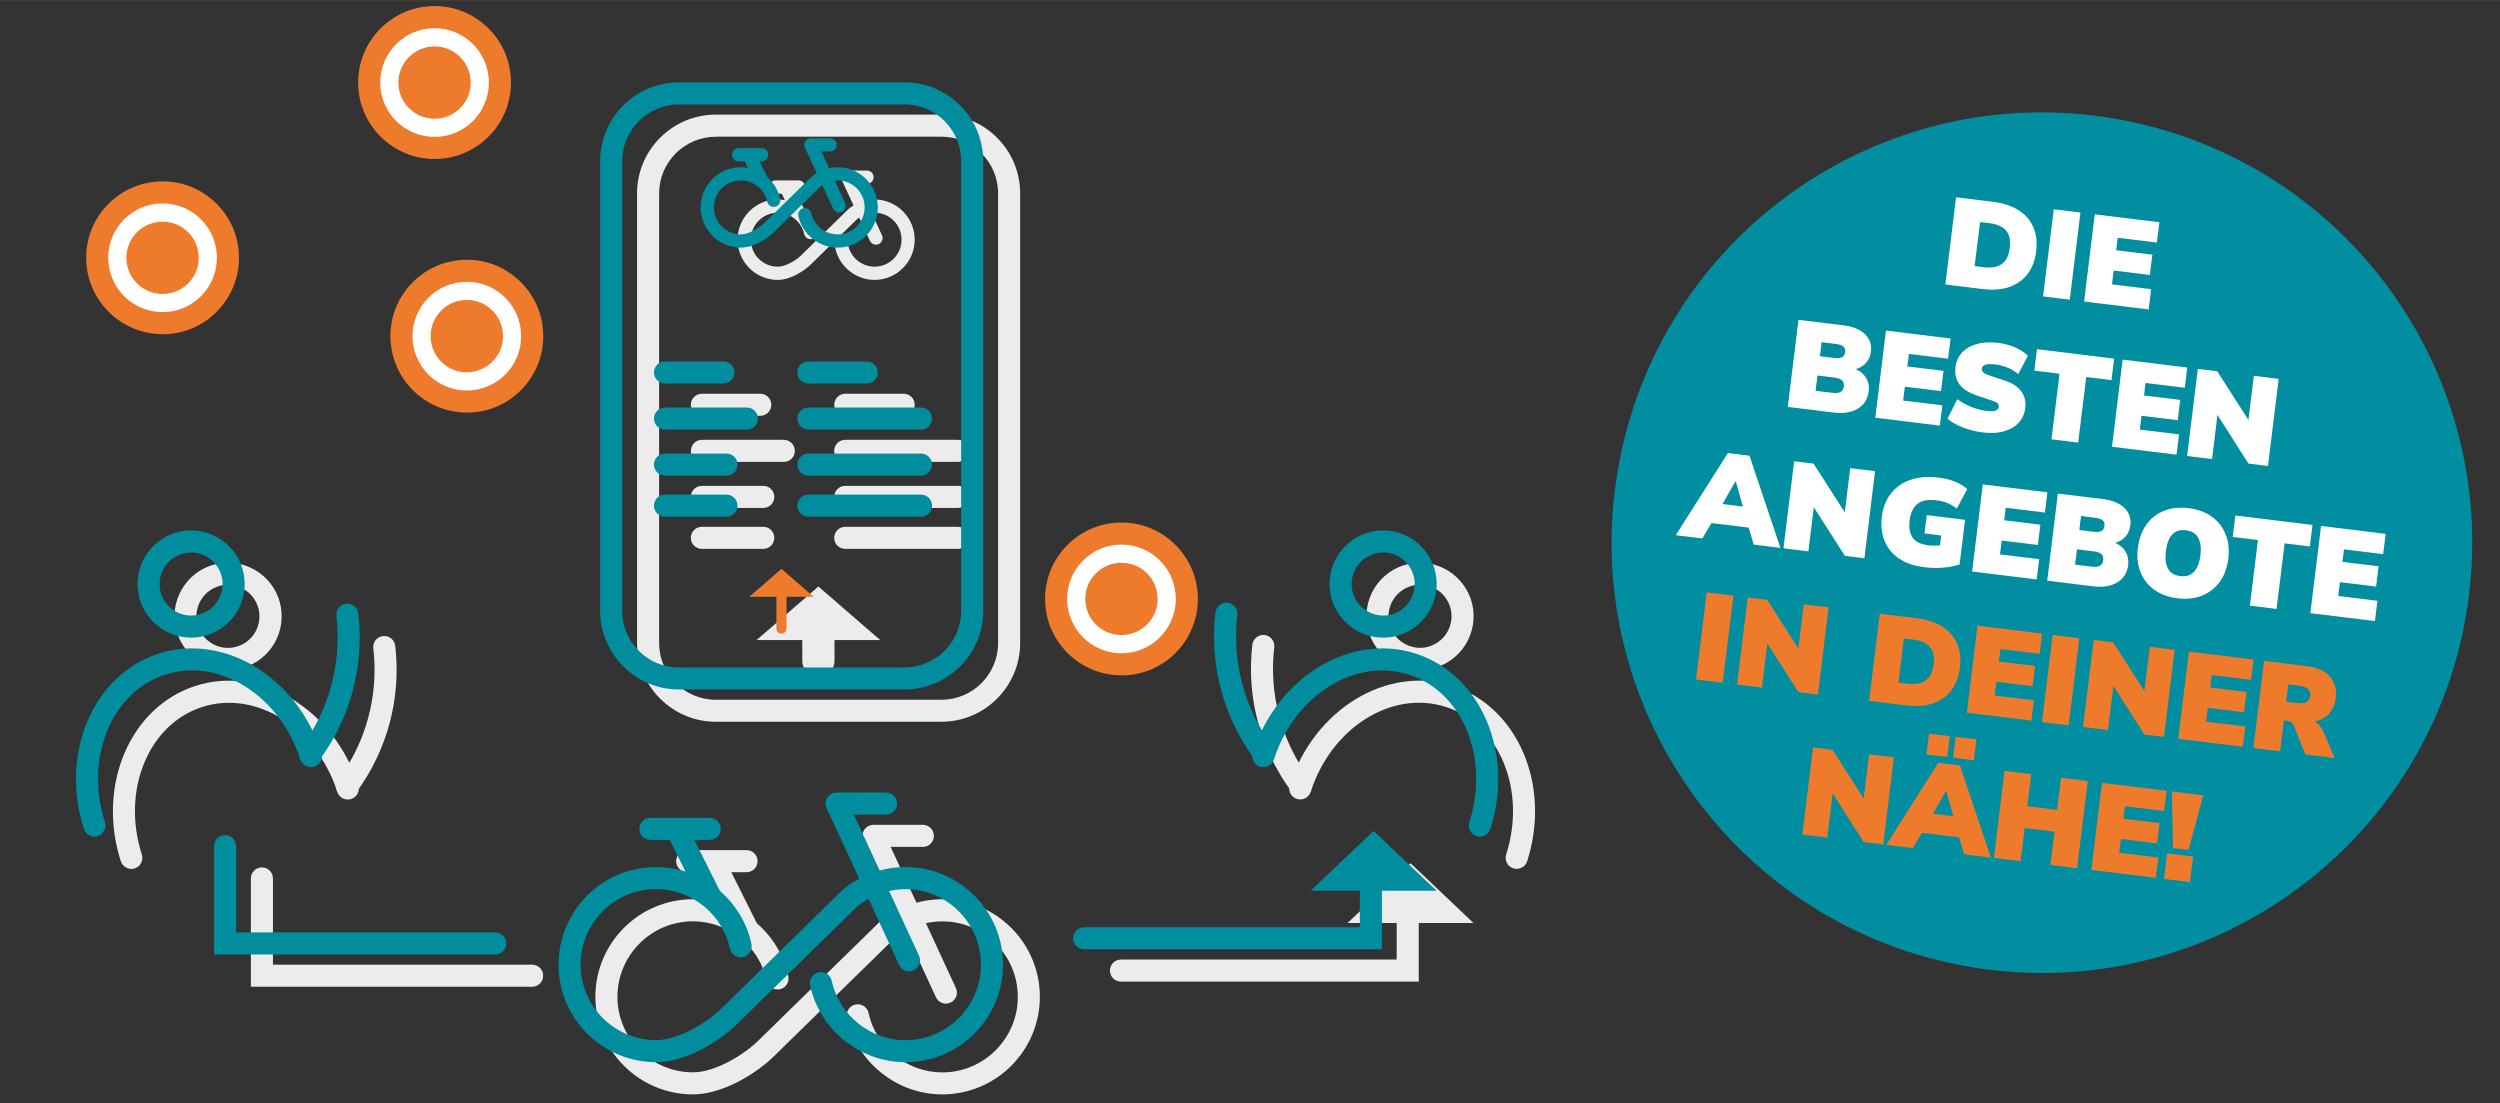 <?xml version="1.0" encoding="UTF-8"?>
<svg id="Ebene_1" data-name="Ebene 1" xmlns="http://www.w3.org/2000/svg" width="119.94mm" height="52.92mm" viewBox="0 0 340 150">
  <rect x="0" y="0" width="340" height="150" fill="#333333" stroke="none"/>
  <defs>
    <style>
      .cls-1 {
        fill: #ee7b2c;
      }

      .cls-1, .cls-2, .cls-3, .cls-4, .cls-5 {
        stroke-width: 0px;
      }

      .cls-2 {
        fill: #008ea0;
      }

      .cls-6 {
        isolation: isolate;
      }

      .cls-3 {
        fill: #ececec;
      }

      .cls-4 {
        fill: #fff;
      }

      .cls-5 {
        fill: #008e9f;
      }
    </style>
  </defs>
  <g>
    <g>
      <g>
        <circle class="cls-4" cx="59.1" cy="11.22" r="8.89"/>
        <path class="cls-1" d="M59.1,21.61h-.03c-2.78,0-5.38-1.1-7.34-3.07-1.96-1.97-3.03-4.58-3.02-7.36s1.1-5.38,3.07-7.34c1.96-1.95,4.56-3.02,7.32-3.02h.03c2.78,0,5.38,1.1,7.34,3.07,1.96,1.97,3.03,4.58,3.02,7.36s-1.1,5.38-3.07,7.34c-1.96,1.95-4.56,3.02-7.32,3.02ZM59.1,3.83c-1.96,0-3.81.76-5.21,2.15-1.4,1.39-2.17,3.25-2.18,5.22,0,1.97.76,3.83,2.15,5.23,1.39,1.4,3.25,2.17,5.22,2.18h.02c1.96,0,3.81-.76,5.21-2.15,1.4-1.39,2.17-3.25,2.18-5.22,0-1.97-.76-3.83-2.15-5.23-1.39-1.4-3.25-2.17-5.22-2.18h-.02Z"/>
      </g>
      <g>
        <circle class="cls-1" cx="59.1" cy="11.22" r="3.42"/>
        <path class="cls-1" d="M59.1,16.14h-.02c-1.31,0-2.55-.52-3.47-1.45-.93-.93-1.43-2.17-1.43-3.48s.52-2.55,1.45-3.47c.93-.92,2.16-1.43,3.47-1.43h.02c1.31,0,2.55.52,3.47,1.45.93.93,1.43,2.17,1.43,3.48h-1.5s1.5,0,1.5,0c0,1.31-.52,2.55-1.45,3.47-.93.92-2.16,1.43-3.47,1.43ZM59.1,9.31c-.51,0-.99.2-1.35.56-.36.36-.56.84-.57,1.36,0,.51.2.99.56,1.36.36.36.84.56,1.36.57h0c.51,0,.99-.2,1.35-.56.36-.36.56-.84.57-1.36,0-.51-.2-.99-.56-1.36-.36-.36-.84-.56-1.36-.57h0Z"/>
      </g>
    </g>
    <g>
      <g>
        <circle class="cls-4" cx="63.49" cy="45.71" r="8.89"/>
        <path class="cls-1" d="M63.49,56.1h-.03c-5.73-.02-10.38-4.69-10.36-10.42,0-2.78,1.1-5.38,3.07-7.34,1.96-1.95,4.56-3.02,7.32-3.02h.03c2.78,0,5.38,1.1,7.34,3.07,1.96,1.97,3.03,4.58,3.02,7.36,0,2.77-1.1,5.38-3.07,7.34-1.96,1.95-4.56,3.02-7.32,3.02ZM63.49,38.32c-1.97,0-3.81.76-5.21,2.15-1.4,1.39-2.17,3.25-2.18,5.22-.01,4.07,3.29,7.4,7.37,7.41h.02c1.96,0,3.81-.76,5.21-2.15,1.4-1.39,2.17-3.25,2.18-5.22h0c0-1.97-.76-3.83-2.15-5.23-1.39-1.4-3.24-2.17-5.22-2.18h-.02Z"/>
      </g>
      <g>
        <circle class="cls-1" cx="63.49" cy="45.71" r="3.42"/>
        <path class="cls-1" d="M63.49,50.63h-.02c-2.71,0-4.91-2.22-4.9-4.94,0-2.71,2.21-4.9,4.92-4.9h.02c1.31,0,2.55.52,3.47,1.45.93.93,1.43,2.17,1.43,3.48h-1.5s1.5,0,1.5,0c0,2.71-2.21,4.9-4.92,4.9ZM63.49,43.79c-1.06,0-1.92.86-1.92,1.91,0,1.06.86,1.92,1.91,1.93h0c1.06,0,1.92-.86,1.92-1.91,0-.51-.2-.99-.56-1.36-.36-.36-.84-.56-1.36-.57h0Z"/>
      </g>
    </g>
    <g>
      <g>
        <circle class="cls-4" cx="22.11" cy="35.05" r="8.89"/>
        <path class="cls-1" d="M22.11,45.44h-.03c-5.73-.02-10.37-4.69-10.36-10.42,0-2.78,1.1-5.38,3.07-7.34,1.96-1.95,4.56-3.02,7.32-3.02h.03c2.78,0,5.38,1.1,7.34,3.07,1.96,1.97,3.03,4.58,3.02,7.36s-1.1,5.38-3.07,7.34c-1.96,1.95-4.56,3.02-7.33,3.02ZM22.11,27.66c-1.97,0-3.81.76-5.21,2.15-1.4,1.39-2.17,3.25-2.18,5.22-.01,4.07,3.29,7.4,7.37,7.41h.02c1.97,0,3.82-.76,5.21-2.15,1.4-1.39,2.17-3.25,2.18-5.22h0c0-1.97-.76-3.83-2.15-5.23-1.39-1.4-3.25-2.17-5.22-2.18h-.02Z"/>
      </g>
      <g>
        <circle class="cls-1" cx="22.11" cy="35.05" r="3.42"/>
        <path class="cls-1" d="M22.11,39.97h-.02c-1.31,0-2.55-.52-3.47-1.45-.93-.93-1.43-2.17-1.43-3.48,0-2.71,2.21-4.9,4.92-4.9h.02c2.71,0,4.91,2.22,4.9,4.93,0,1.31-.52,2.55-1.45,3.47-.93.92-2.16,1.43-3.47,1.43ZM22.11,33.13c-1.06,0-1.92.86-1.92,1.91,0,.51.2,1,.56,1.36s.84.56,1.36.57h0c.51,0,.99-.2,1.35-.56.36-.36.56-.84.57-1.36,0-1.06-.85-1.92-1.91-1.92h0Z"/>
      </g>
    </g>
    <g>
      <g>
        <circle class="cls-4" cx="152.52" cy="81.45" r="8.89"/>
        <path class="cls-1" d="M152.52,91.84h-.03c-5.73-.02-10.37-4.69-10.36-10.42,0-2.78,1.1-5.38,3.07-7.34,1.96-1.95,4.56-3.02,7.32-3.02h.03c2.78,0,5.38,1.1,7.34,3.07,1.96,1.97,3.03,4.58,3.02,7.36-.02,5.72-4.68,10.36-10.39,10.36ZM152.52,74.06c-1.97,0-3.81.76-5.21,2.15-1.4,1.39-2.17,3.25-2.18,5.22-.01,4.07,3.29,7.4,7.37,7.41h.02c4.07,0,7.38-3.3,7.39-7.37h0c0-1.97-.76-3.83-2.15-5.23-1.39-1.4-3.24-2.17-5.22-2.18h-.02Z"/>
      </g>
      <g>
        <circle class="cls-1" cx="152.52" cy="81.45" r="3.42"/>
        <path class="cls-1" d="M152.52,86.36h-.02c-1.31,0-2.55-.52-3.47-1.45-.93-.93-1.43-2.17-1.43-3.48,0-2.71,2.21-4.9,4.92-4.9h.02c2.71,0,4.91,2.22,4.9,4.93,0,1.31-.52,2.55-1.45,3.47-.93.92-2.16,1.43-3.47,1.43ZM152.52,79.53c-1.06,0-1.92.86-1.92,1.91,0,.51.2,1,.56,1.36.36.36.84.56,1.36.57h0c.51,0,.99-.2,1.35-.56.36-.36.56-.84.57-1.36,0-1.06-.85-1.92-1.91-1.92h0Z"/>
      </g>
    </g>
    <g>
      <path class="cls-3" d="M47.19,108.43c-.31,0-.62-.1-.89-.3-.67-.49-.8-1.43-.31-2.1,3.83-5.15,5.52-11.5,4.78-17.87-.1-.82.49-1.57,1.32-1.66.81-.09,1.57.49,1.66,1.32.83,7.14-1.07,14.24-5.35,20.01-.29.4-.75.61-1.21.61Z"/>
      <path class="cls-3" d="M31,91.1c-1.51,0-2.98-.47-4.23-1.37-1.58-1.13-2.63-2.82-2.94-4.74-.32-1.92.14-3.85,1.27-5.43s2.82-2.63,4.74-2.94c1.92-.32,3.85.14,5.43,1.27,1.58,1.14,2.63,2.82,2.94,4.74s-.14,3.85-1.27,5.43c-1.14,1.58-2.82,2.63-4.74,2.94-.4.07-.8.1-1.2.1ZM31.02,79.52c-.23,0-.47.02-.71.06-1.13.19-2.12.8-2.79,1.73-.67.93-.93,2.07-.75,3.2.19,1.13.8,2.12,1.73,2.79.93.67,2.07.94,3.19.75,1.13-.19,2.12-.8,2.79-1.73s.93-2.06.75-3.19h0c-.19-1.13-.8-2.12-1.73-2.79-.74-.53-1.6-.81-2.49-.81Z"/>
      <path class="cls-3" d="M17.86,118.16c-.63,0-1.22-.41-1.43-1.04-3.3-10.29,1.26-20.99,10.17-23.85,8.9-2.85,18.83,3.2,22.13,13.5.25.79-.18,1.63-.97,1.89-.79.25-1.63-.18-1.89-.97-2.79-8.72-11.04-13.9-18.36-11.55-7.33,2.35-11.02,11.35-8.22,20.07.25.79-.18,1.63-.97,1.89-.15.05-.31.07-.46.07Z"/>
    </g>
    <path class="cls-3" d="M176.88,108.29c-.46,0-.91-.21-1.21-.61-4.28-5.77-6.18-12.88-5.35-20.01.1-.82.86-1.41,1.66-1.32.82.1,1.41.84,1.32,1.66-.75,6.37.95,12.72,4.78,17.87.49.67.36,1.6-.31,2.1-.27.2-.58.3-.89.3Z"/>
    <path class="cls-3" d="M193.14,91.1c-.4,0-.8-.03-1.2-.1-1.92-.32-3.6-1.36-4.74-2.94-1.13-1.58-1.59-3.51-1.27-5.43h0c.32-1.92,1.36-3.6,2.94-4.74,1.58-1.13,3.51-1.58,5.43-1.27,1.92.32,3.6,1.36,4.74,2.94s1.59,3.51,1.27,5.43c-.32,1.92-1.36,3.6-2.94,4.74-1.25.9-2.72,1.37-4.23,1.37ZM193.11,79.52c-.89,0-1.75.28-2.49.81-.93.67-1.54,1.66-1.73,2.79h0c-.19,1.13.08,2.26.75,3.19s1.66,1.54,2.79,1.73c1.13.19,2.26-.08,3.19-.75s1.54-1.66,1.73-2.79c.19-1.13-.08-2.26-.75-3.2-.67-.93-1.66-1.54-2.79-1.73-.24-.04-.47-.06-.71-.06Z"/>
    <path class="cls-3" d="M206.27,118.16c-.15,0-.31-.02-.46-.07-.79-.25-1.22-1.1-.97-1.89,2.79-8.72-.9-17.72-8.22-20.07-7.33-2.35-15.57,2.83-18.36,11.55-.25.79-1.09,1.22-1.89.97-.79-.25-1.22-1.1-.97-1.89,3.3-10.29,13.23-16.34,22.13-13.5,8.9,2.86,13.46,13.55,10.17,23.85-.2.64-.79,1.04-1.43,1.04Z"/>
    <path class="cls-3" d="M192.95,133.49h-40.5c-.83,0-1.5-.67-1.5-1.5s.67-1.5,1.5-1.5h37.5v-5.42c0-.83.67-1.5,1.5-1.5s1.5.67,1.5,1.5v8.42Z"/>
    <g>
      <polygon class="cls-3" points="191.82 119.46 187.02 124.02 196.62 124.02 191.82 119.46"/>
      <path class="cls-3" d="M200.38,125.52h-17.11l8.56-8.13,8.56,8.13ZM190.78,122.52h2.09l-1.04-.99-1.04.99Z"/>
    </g>
    <path class="cls-3" d="M72.37,134.19h-38.25v-14.73c0-.83.67-1.5,1.5-1.5s1.5.67,1.5,1.5v11.73h35.25c.83,0,1.5.67,1.5,1.5s-.67,1.5-1.5,1.5Z"/>
    <g>
      <path class="cls-3" d="M128.15,148.83c-6.2,0-11.65-4.39-12.96-10.44-.18-.81.34-1.61,1.15-1.78.81-.18,1.61.34,1.78,1.15,1.02,4.68,5.24,8.08,10.03,8.08,5.66,0,10.27-4.61,10.27-10.27s-4.61-10.27-10.27-10.27c-2.42,0-4.77.86-6.62,2.42l-16.24,15.89c-2.09,2.09-6.77,5.22-11.05,5.22-7.32,0-13.27-5.95-13.27-13.27s5.95-13.27,13.27-13.27c6.21,0,11.66,4.4,12.97,10.46.17.81-.34,1.61-1.15,1.78-.81.17-1.61-.34-1.78-1.15-1.01-4.69-5.23-8.09-10.04-8.09-5.66,0-10.27,4.61-10.27,10.27s4.61,10.27,10.27,10.27c3.16,0,7.13-2.55,8.94-4.36l16.36-16.01c2.4-2.04,5.45-3.17,8.61-3.17,7.32,0,13.27,5.95,13.27,13.27s-5.95,13.27-13.27,13.27Z"/>
      <rect class="cls-3" x="97.99" y="116.76" width="3" height="10.59" transform="translate(-44.08 57.38) rotate(-26.57)"/>
      <path class="cls-3" d="M101.53,118.61h-8.07c-.83,0-1.5-.67-1.5-1.5s.67-1.5,1.5-1.5h8.07c.83,0,1.5.67,1.5,1.5s-.67,1.5-1.5,1.5Z"/>
      <path class="cls-3" d="M128.65,136.49c-.57,0-1.11-.32-1.36-.87l-9.86-21.32c-.21-.46-.18-1.01.1-1.44.28-.43.75-.69,1.26-.69h6.72c.83,0,1.5.67,1.5,1.5s-.67,1.5-1.5,1.5h-4.38l8.87,19.19c.35.75.02,1.64-.73,1.99-.2.09-.42.14-.63.14Z"/>
    </g>
    <g>
      <path class="cls-5" d="M42.17,104.04c-.31,0-.62-.1-.89-.3-.67-.49-.8-1.43-.31-2.1,3.83-5.15,5.52-11.5,4.78-17.87-.1-.82.49-1.57,1.32-1.66.81-.09,1.57.49,1.66,1.32.83,7.14-1.07,14.24-5.35,20.01-.29.4-.75.61-1.21.61Z"/>
      <path class="cls-5" d="M25.99,86.71c-3.5,0-6.6-2.54-7.19-6.11-.65-3.97,2.05-7.72,6.01-8.37,1.92-.32,3.85.14,5.43,1.27,1.58,1.14,2.63,2.82,2.94,4.74s-.14,3.85-1.27,5.43c-1.13,1.58-2.82,2.63-4.74,2.94-.4.07-.79.1-1.19.1ZM26.01,75.13c-.23,0-.47.02-.71.06-2.33.38-3.92,2.59-3.54,4.92.19,1.13.8,2.12,1.73,2.79s2.07.93,3.19.75c1.13-.19,2.12-.8,2.79-1.73.67-.93.93-2.06.75-3.19h0c-.19-1.13-.8-2.12-1.73-2.79-.74-.53-1.6-.81-2.49-.81Z"/>
      <path class="cls-5" d="M12.84,113.77c-.63,0-1.22-.41-1.43-1.04-3.3-10.29,1.26-20.99,10.17-23.85,8.91-2.85,18.83,3.2,22.13,13.49.25.79-.18,1.63-.97,1.89-.79.25-1.63-.18-1.89-.97-2.79-8.72-11.03-13.9-18.36-11.55-7.33,2.35-11.02,11.35-8.22,20.07.25.79-.18,1.63-.97,1.89-.15.05-.31.07-.46.07Z"/>
    </g>
    <g>
      <g>
        <g>
          <path class="cls-3" d="M111.3,81.75l-4.38,3.8h3.69v4.32c0,.38.31.69.69.69s.69-.31.69-.69v-4.32h3.69l-4.38-3.8Z"/>
          <path class="cls-3" d="M111.3,92.05c-1.21,0-2.19-.98-2.19-2.19v-2.82h-6.22l8.41-7.28,8.41,7.28h-6.22v2.82c0,1.21-.98,2.19-2.19,2.19ZM110.94,84.04h.72l-.36-.31-.36.31Z"/>
        </g>
        <path class="cls-3" d="M128.03,98.15h-30.68c-5.9,0-10.71-4.8-10.71-10.71V26.29c0-5.9,4.8-10.71,10.71-10.71h30.68c5.9,0,10.71,4.8,10.71,10.71v61.15c0,5.9-4.8,10.71-10.71,10.71ZM97.35,18.59c-4.25,0-7.71,3.46-7.71,7.71v61.15c0,4.25,3.46,7.71,7.71,7.71h30.68c4.25,0,7.71-3.46,7.71-7.71V26.29c0-4.25-3.46-7.71-7.71-7.71h-30.68Z"/>
        <path class="cls-3" d="M106.6,62.81h-11.14c-.83,0-1.5-.67-1.5-1.5s.67-1.5,1.5-1.5h11.14c.83,0,1.5.67,1.5,1.5s-.67,1.5-1.5,1.5Z"/>
        <path class="cls-3" d="M103.81,69.07h-8.36c-.83,0-1.5-.67-1.5-1.5s.67-1.5,1.5-1.5h8.36c.83,0,1.5.67,1.5,1.5s-.67,1.5-1.5,1.5Z"/>
        <path class="cls-3" d="M103.81,74.64h-8.36c-.83,0-1.5-.67-1.5-1.5s.67-1.5,1.5-1.5h8.36c.83,0,1.5.67,1.5,1.5s-.67,1.5-1.5,1.5Z"/>
        <path class="cls-3" d="M122.9,56.54h-7.94c-.83,0-1.5-.67-1.5-1.5s.67-1.5,1.5-1.5h7.94c.83,0,1.5.67,1.5,1.5s-.67,1.5-1.5,1.5Z"/>
        <path class="cls-3" d="M130.27,62.81h-15.32c-.83,0-1.5-.67-1.5-1.5s.67-1.5,1.5-1.5h15.32c.83,0,1.5.67,1.5,1.5s-.67,1.5-1.5,1.5Z"/>
        <path class="cls-3" d="M130.27,69.07h-15.32c-.83,0-1.5-.67-1.5-1.5s.67-1.5,1.5-1.5h15.32c.83,0,1.5.67,1.5,1.5s-.67,1.5-1.5,1.5Z"/>
        <path class="cls-3" d="M130.27,74.64h-15.32c-.83,0-1.5-.67-1.5-1.5s.67-1.5,1.5-1.5h15.32c.83,0,1.5.67,1.5,1.5s-.67,1.5-1.5,1.5Z"/>
        <g>
          <path class="cls-3" d="M118.94,38.06c-2.55,0-4.8-1.81-5.34-4.3-.1-.49.2-.96.69-1.07.48-.1.96.2,1.07.69.36,1.67,1.87,2.88,3.58,2.88,2.02,0,3.67-1.64,3.67-3.67s-1.64-3.67-3.67-3.67c-.87,0-1.72.31-2.38.88l-6.27,6.14c-.85.85-2.76,2.12-4.51,2.12-3.01,0-5.47-2.45-5.47-5.47s2.45-5.47,5.47-5.47c2.56,0,4.81,1.81,5.34,4.31.1.49-.2.96-.69,1.07-.49.1-.96-.21-1.07-.69-.36-1.67-1.87-2.89-3.58-2.89-2.02,0-3.67,1.64-3.67,3.67s1.64,3.67,3.67,3.67c1.02,0,2.48-.83,3.24-1.6l6.32-6.19c1.03-.88,2.29-1.35,3.59-1.35,3.01,0,5.47,2.45,5.47,5.47s-2.45,5.47-5.47,5.47Z"/>
          <rect class="cls-3" x="106.92" y="25.29" width="1.8" height="4.11" transform="translate(-.84 51.12) rotate(-26.57)"/>
          <path class="cls-3" d="M108.61,26.33h-3.13c-.5,0-.9-.4-.9-.9s.4-.9.9-.9h3.13c.5,0,.9.4.9.9s-.4.9-.9.9Z"/>
          <path class="cls-3" d="M119.13,33.27c-.34,0-.67-.19-.82-.52l-3.83-8.28c-.13-.28-.11-.6.06-.86.17-.26.45-.42.76-.42h2.61c.5,0,.9.4.9.9s-.4.9-.9.9h-1.2l3.24,7c.21.45.01.99-.44,1.2-.12.06-.25.08-.38.08Z"/>
        </g>
        <path class="cls-1" d="M106.28,77.36l-4.38,3.8h3.69v4.32c0,.38.31.69.69.69s.69-.31.69-.69v-4.32h3.69l-4.38-3.8Z"/>
        <path class="cls-5" d="M123.01,93.76h-30.68c-5.9,0-10.71-4.8-10.71-10.71V21.9c0-5.9,4.8-10.71,10.71-10.71h30.68c5.9,0,10.71,4.8,10.71,10.71v61.15c0,5.9-4.8,10.71-10.71,10.71ZM92.33,14.2c-4.25,0-7.71,3.46-7.71,7.71v61.15c0,4.25,3.46,7.71,7.71,7.71h30.68c4.25,0,7.71-3.46,7.71-7.71V21.9c0-4.25-3.46-7.71-7.71-7.71h-30.68Z"/>
        <path class="cls-5" d="M117.88,52.15h-7.94c-.83,0-1.5-.67-1.5-1.5s.67-1.5,1.5-1.5h7.94c.83,0,1.5.67,1.5,1.5s-.67,1.5-1.5,1.5Z"/>
        <path class="cls-5" d="M125.26,58.42h-15.32c-.83,0-1.5-.67-1.5-1.5s.67-1.5,1.5-1.5h15.32c.83,0,1.5.67,1.5,1.5s-.67,1.5-1.5,1.5Z"/>
        <path class="cls-5" d="M125.26,64.68h-15.32c-.83,0-1.5-.67-1.5-1.5s.67-1.5,1.5-1.5h15.32c.83,0,1.5.67,1.5,1.5s-.67,1.5-1.5,1.5Z"/>
        <path class="cls-5" d="M125.26,70.26h-15.32c-.83,0-1.5-.67-1.5-1.5s.67-1.5,1.5-1.5h15.32c.83,0,1.5.67,1.5,1.5s-.67,1.5-1.5,1.5Z"/>
        <g>
          <path class="cls-5" d="M113.92,33.67c-2.55,0-4.8-1.81-5.34-4.3-.11-.49.2-.96.69-1.07.48-.1.96.2,1.07.69.36,1.67,1.87,2.88,3.58,2.88,2.02,0,3.67-1.64,3.67-3.67s-1.64-3.67-3.67-3.67c-.87,0-1.72.31-2.38.88l-6.27,6.14c-.85.85-2.76,2.12-4.51,2.12-3.01,0-5.47-2.45-5.47-5.47s2.45-5.47,5.47-5.47c2.56,0,4.81,1.81,5.34,4.31.1.49-.2.96-.69,1.07-.49.1-.96-.21-1.07-.69-.36-1.67-1.87-2.89-3.58-2.89-2.02,0-3.67,1.64-3.67,3.67s1.64,3.67,3.67,3.67c1.02,0,2.48-.83,3.24-1.6l6.32-6.19c1.03-.88,2.29-1.35,3.59-1.35,3.01,0,5.47,2.45,5.47,5.47s-2.45,5.47-5.47,5.47Z"/>
          <rect class="cls-5" x="101.9" y="20.9" width="1.8" height="4.11" transform="translate(.58 48.39) rotate(-26.56)"/>
          <path class="cls-5" d="M103.59,21.94h-3.13c-.5,0-.9-.4-.9-.9s.4-.9.9-.9h3.13c.5,0,.9.4.9.9s-.4.9-.9.9Z"/>
          <path class="cls-5" d="M114.12,28.88c-.34,0-.67-.19-.82-.52l-3.83-8.28c-.13-.28-.11-.6.06-.86.17-.26.45-.42.76-.42h2.61c.5,0,.9.4.9.9s-.4.9-.9.9h-1.2l3.24,7c.21.45.01.99-.44,1.2-.12.06-.25.08-.38.08Z"/>
        </g>
      </g>
      <path class="cls-3" d="M103.4,56.54h-7.94c-.83,0-1.5-.67-1.5-1.5s.67-1.5,1.5-1.5h7.94c.83,0,1.5.67,1.5,1.5s-.67,1.5-1.5,1.5Z"/>
      <path class="cls-5" d="M98.38,52.15h-7.94c-.83,0-1.5-.67-1.5-1.5s.67-1.5,1.5-1.5h7.94c.83,0,1.5.67,1.5,1.5s-.67,1.5-1.5,1.5Z"/>
      <path class="cls-5" d="M101.58,58.42h-11.14c-.83,0-1.5-.67-1.5-1.5s.67-1.5,1.5-1.5h11.14c.83,0,1.5.67,1.5,1.5s-.67,1.5-1.5,1.5Z"/>
      <path class="cls-5" d="M98.8,64.68h-8.36c-.83,0-1.5-.67-1.5-1.5s.67-1.5,1.5-1.5h8.36c.83,0,1.5.67,1.5,1.5s-.67,1.5-1.5,1.5Z"/>
      <path class="cls-5" d="M98.8,70.26h-8.36c-.83,0-1.5-.67-1.5-1.5s.67-1.5,1.5-1.5h8.36c.83,0,1.5.67,1.5,1.5s-.67,1.5-1.5,1.5Z"/>
    </g>
    <path class="cls-5" d="M171.86,103.9c-.46,0-.91-.21-1.21-.61-4.28-5.77-6.18-12.88-5.35-20.01.1-.82.86-1.41,1.66-1.32.82.1,1.41.84,1.32,1.66-.75,6.37.95,12.72,4.78,17.87.49.67.36,1.61-.31,2.1-.27.2-.58.3-.89.3Z"/>
    <path class="cls-5" d="M188.12,86.71c-.4,0-.8-.03-1.2-.1-1.92-.32-3.6-1.36-4.74-2.94-1.13-1.58-1.59-3.51-1.27-5.43h0c.32-1.92,1.36-3.6,2.94-4.74,1.58-1.13,3.51-1.58,5.43-1.27,1.92.32,3.6,1.36,4.74,2.94,1.13,1.58,1.59,3.51,1.27,5.43-.32,1.92-1.36,3.6-2.94,4.74-1.25.9-2.72,1.37-4.23,1.37ZM188.1,75.13c-.89,0-1.75.28-2.49.81-.93.67-1.54,1.66-1.73,2.79h0c-.19,1.13.08,2.26.75,3.19s1.66,1.54,2.79,1.73c1.13.19,2.26-.08,3.19-.75s1.54-1.66,1.73-2.79c.19-1.13-.08-2.26-.75-3.2-.67-.93-1.66-1.54-2.79-1.73-.24-.04-.47-.06-.7-.06Z"/>
    <path class="cls-5" d="M201.26,113.77c-.15,0-.31-.02-.46-.07-.79-.25-1.22-1.1-.97-1.89,2.79-8.72-.89-17.72-8.22-20.07-7.33-2.35-15.57,2.83-18.36,11.55-.25.79-1.09,1.22-1.89.97-.79-.25-1.22-1.1-.97-1.89,3.3-10.29,13.23-16.34,22.13-13.49,8.9,2.85,13.46,13.55,10.17,23.85-.2.64-.79,1.04-1.43,1.04Z"/>
    <path class="cls-5" d="M187.94,129.1h-40.5c-.83,0-1.5-.67-1.5-1.5s.67-1.5,1.5-1.5h37.5v-5.42c0-.83.67-1.5,1.5-1.5s1.5.67,1.5,1.5v8.42Z"/>
    <g>
      <polygon class="cls-5" points="186.81 115.07 182.01 119.63 191.61 119.63 186.81 115.07"/>
      <path class="cls-5" d="M195.36,121.13h-17.11l8.56-8.13,8.56,8.13ZM185.76,118.13h2.09l-1.04-.99-1.04.99Z"/>
    </g>
    <path class="cls-5" d="M67.36,129.8H29.11v-14.73c0-.83.67-1.5,1.5-1.5s1.5.67,1.5,1.5v11.73h35.25c.83,0,1.5.67,1.5,1.5s-.67,1.5-1.5,1.5Z"/>
    <g>
      <path class="cls-5" d="M123.14,144.45c-6.2,0-11.65-4.39-12.96-10.44-.18-.81.34-1.61,1.15-1.78.81-.18,1.61.34,1.78,1.15,1.02,4.68,5.24,8.08,10.03,8.08,5.66,0,10.27-4.61,10.27-10.27s-4.61-10.27-10.27-10.27c-2.42,0-4.77.86-6.62,2.42l-16.24,15.89c-2.09,2.09-6.77,5.22-11.05,5.22-7.32,0-13.27-5.95-13.27-13.27s5.95-13.27,13.27-13.27c6.21,0,11.66,4.4,12.97,10.46.17.81-.34,1.61-1.15,1.78-.81.17-1.61-.34-1.78-1.15-1.01-4.69-5.23-8.09-10.04-8.09-5.66,0-10.27,4.61-10.27,10.27s4.61,10.27,10.27,10.27c3.16,0,7.13-2.55,8.94-4.36l16.36-16.01c2.4-2.04,5.45-3.17,8.61-3.17,7.32,0,13.27,5.95,13.27,13.27s-5.95,13.27-13.27,13.27Z"/>
      <rect class="cls-5" x="92.97" y="112.37" width="3" height="10.59" transform="translate(-42.65 54.67) rotate(-26.57)"/>
      <path class="cls-5" d="M96.52,114.22h-8.07c-.83,0-1.5-.67-1.5-1.5s.67-1.5,1.5-1.5h8.07c.83,0,1.5.67,1.5,1.5s-.67,1.5-1.5,1.5Z"/>
      <path class="cls-5" d="M123.64,132.1c-.57,0-1.11-.32-1.36-.87l-9.86-21.32c-.21-.46-.18-1.01.1-1.44.28-.43.75-.69,1.26-.69h6.72c.83,0,1.5.67,1.5,1.5s-.67,1.5-1.5,1.5h-4.38l8.87,19.19c.35.75.02,1.64-.73,1.99-.2.09-.42.14-.63.14Z"/>
    </g>
  </g>
  <g>
    <g id="Pfad_239121" data-name="Pfad 239121">
      <path class="cls-2" d="M288.87,16.36c31.72,6.17,52.44,36.89,46.27,68.61-6.17,31.72-36.89,52.44-68.61,46.27-31.72-6.17-52.44-36.89-46.27-68.61,6.17-31.72,36.89-52.44,68.61-46.27h0Z"/>
    </g>
    <g>
      <g class="cls-6">
        <path class="cls-4" d="M264.57,38.67l1.45-11.85,5.02.62c1.43.18,2.61.57,3.53,1.17.92.6,1.58,1.37,1.98,2.32.4.94.52,2.02.37,3.24-.15,1.21-.53,2.23-1.14,3.05-.61.82-1.44,1.42-2.48,1.79s-2.28.46-3.71.29l-5.02-.62ZM268.55,36.19l1.18.14c1.1.13,1.94-.01,2.53-.44.59-.43.94-1.15,1.07-2.17.13-1.03-.04-1.82-.51-2.37-.47-.55-1.25-.89-2.35-1.02l-1.18-.14-.74,6Z"/>
        <path class="cls-4" d="M277.86,40.3l1.45-11.85,3.63.45-1.45,11.85-3.63-.45Z"/>
        <path class="cls-4" d="M283.44,40.99l1.45-11.85,8.79,1.08-.34,2.76-5.33-.65-.21,1.7,4.92.6-.34,2.76-4.92-.6-.23,1.88,5.33.65-.34,2.76-8.79-1.08Z"/>
      </g>
      <g class="cls-6">
        <path class="cls-4" d="M243.14,55.34l1.45-11.85,6.07.74c1.33.16,2.33.57,2.98,1.21s.92,1.43.81,2.36c-.08.68-.35,1.25-.81,1.69-.46.44-1.05.71-1.76.81l.03-.29c.81.27,1.41.68,1.79,1.24.39.55.53,1.22.44,1.99-.13,1.03-.62,1.81-1.48,2.33-.86.52-1.96.7-3.29.53l-6.23-.77ZM246.93,53.14l2.29.28c.49.06.86.02,1.11-.13.25-.15.39-.39.43-.74.04-.36-.04-.63-.24-.83-.2-.2-.55-.32-1.05-.38l-2.29-.28-.26,2.08ZM247.5,48.44l1.92.23c.49.06.86.03,1.1-.1.24-.12.38-.36.42-.69.04-.34-.04-.59-.24-.76-.2-.17-.55-.29-1.04-.35l-1.92-.24-.23,1.9Z"/>
        <path class="cls-4" d="M255.04,56.8l1.45-11.85,8.79,1.08-.34,2.75-5.33-.65-.21,1.7,4.92.6-.34,2.76-4.92-.6-.23,1.88,5.33.65-.34,2.76-8.79-1.08Z"/>
        <path class="cls-4" d="M269.7,58.81c-.96-.12-1.88-.34-2.74-.68-.86-.33-1.56-.73-2.1-1.18l1.33-2.67c.33.26.71.49,1.14.71.43.22.88.4,1.35.56.47.15.94.26,1.41.32.66.08,1.11.07,1.35-.05.24-.11.37-.27.4-.47.02-.19-.03-.35-.15-.48-.13-.13-.4-.27-.83-.41l-2.08-.7c-1.06-.36-1.83-.86-2.3-1.49-.47-.64-.65-1.41-.54-2.32.1-.81.4-1.48.91-2.02.51-.54,1.18-.93,2.02-1.16.84-.23,1.79-.28,2.85-.15.84.1,1.62.31,2.35.63.72.32,1.3.69,1.72,1.13l-1.31,2.5c-.39-.34-.85-.63-1.39-.86-.53-.23-1.14-.39-1.81-.47-.56-.07-.99-.05-1.28.05-.29.1-.45.28-.48.54-.02.16.04.31.18.47.14.15.43.3.87.45l2.05.68c1.04.34,1.79.83,2.27,1.47.47.64.65,1.41.54,2.3-.1.8-.4,1.46-.91,2-.51.54-1.18.92-2,1.15-.82.23-1.76.28-2.82.15Z"/>
        <path class="cls-4" d="M279,59.74l1.1-8.92-3.43-.42.36-2.92,10.49,1.29-.36,2.92-3.43-.42-1.1,8.92-3.63-.45Z"/>
        <path class="cls-4" d="M287.23,60.75l1.45-11.85,8.79,1.08-.34,2.75-5.33-.65-.21,1.7,4.92.6-.34,2.76-4.92-.6-.23,1.88,5.33.65-.34,2.76-8.79-1.08Z"/>
        <path class="cls-4" d="M297.45,62.01l1.45-11.85,2.65.33,4.68,7.31-.52-.06.81-6.64,3.38.42-1.45,11.85-2.66-.33-4.66-7.31.52.06-.81,6.64-3.39-.42Z"/>
      </g>
      <g class="cls-6">
        <path class="cls-4" d="M227.91,72.77l7.08-11.16,2.94.36,4.21,12.54-3.63-.45-1.02-3.38,1.24,1.18-6.87-.84,1.47-.84-1.81,3.04-3.61-.44ZM236,65.49l-2.24,3.94-.39-1,4.52.56-.57.89-1.24-4.37h-.08Z"/>
        <path class="cls-4" d="M242.55,74.57l1.45-11.85,2.65.33,4.68,7.31-.52-.06.82-6.64,3.38.41-1.45,11.85-2.66-.33-4.66-7.31.52.06-.82,6.64-3.39-.42Z"/>
        <path class="cls-4" d="M261.71,77.13c-1.41-.17-2.57-.57-3.48-1.2-.91-.63-1.55-1.43-1.94-2.4-.39-.98-.51-2.06-.36-3.24.15-1.26.56-2.31,1.23-3.17.67-.86,1.56-1.48,2.66-1.87,1.1-.38,2.38-.48,3.84-.3.85.1,1.6.29,2.26.56s1.2.6,1.62,1.01l-1.42,2.64c-.32-.24-.63-.44-.91-.59-.28-.15-.57-.26-.87-.35-.3-.08-.64-.15-1.03-.19-1.1-.14-1.94.03-2.53.49-.58.46-.94,1.21-1.07,2.24-.12,1.01.02,1.8.42,2.36.4.57,1.11.91,2.13,1.04.29.04.63.05,1.01.04.38-.01.78-.05,1.2-.11l-.77,1.13.3-2.4-2.27-.28.31-2.49,5.21.64-.74,6.07c-.72.23-1.5.38-2.32.44-.83.06-1.65.04-2.48-.06Z"/>
        <path class="cls-4" d="M268.21,77.72l1.45-11.85,8.79,1.08-.34,2.75-5.33-.65-.21,1.7,4.92.6-.34,2.76-4.92-.6-.23,1.88,5.33.65-.34,2.76-8.79-1.08Z"/>
        <path class="cls-4" d="M278.42,78.97l1.45-11.85,6.07.74c1.33.16,2.33.57,2.98,1.21.66.64.93,1.43.81,2.36-.08.68-.36,1.25-.81,1.69s-1.05.71-1.76.81l.04-.29c.81.27,1.41.68,1.79,1.24s.53,1.22.44,1.99c-.13,1.03-.62,1.81-1.48,2.33-.86.52-1.96.7-3.29.53l-6.23-.77ZM282.21,76.78l2.29.28c.49.06.86.02,1.11-.13.25-.15.39-.39.43-.74.04-.36-.04-.64-.24-.83-.2-.2-.55-.32-1.04-.38l-2.29-.28-.26,2.08ZM282.78,72.07l1.91.24c.49.06.86.03,1.1-.1.24-.12.38-.36.42-.69.04-.34-.04-.59-.24-.76-.2-.17-.55-.29-1.04-.35l-1.91-.24-.23,1.9Z"/>
        <path class="cls-4" d="M290.76,74.47c.15-1.22.53-2.26,1.14-3.12.61-.86,1.41-1.48,2.39-1.88.98-.4,2.1-.52,3.35-.37,1.27.16,2.33.55,3.18,1.17.86.62,1.48,1.42,1.87,2.41.39.98.51,2.08.36,3.3-.15,1.22-.53,2.26-1.15,3.12-.62.86-1.42,1.49-2.4,1.89-.98.4-2.1.53-3.37.37-1.26-.15-2.31-.55-3.17-1.17-.86-.63-1.48-1.43-1.86-2.42-.39-.99-.5-2.08-.35-3.29ZM294.56,74.93c-.12.99-.03,1.78.28,2.37.31.6.86.94,1.67,1.04.81.1,1.44-.1,1.89-.61.45-.51.74-1.25.86-2.22.12-.97.02-1.76-.3-2.36-.32-.6-.88-.94-1.69-1.04-.81-.1-1.43.1-1.87.6s-.72,1.24-.84,2.22Z"/>
        <path class="cls-4" d="M305.98,82.36l1.1-8.92-3.43-.42.36-2.92,10.49,1.29-.36,2.92-3.43-.42-1.1,8.92-3.63-.45Z"/>
        <path class="cls-4" d="M314.21,83.37l1.45-11.85,8.79,1.08-.34,2.76-5.33-.65-.21,1.7,4.92.6-.34,2.76-4.92-.6-.23,1.88,5.33.65-.34,2.76-8.79-1.08Z"/>
      </g>
      <g class="cls-6">
        <path class="cls-1" d="M230.66,92.41l1.45-11.85,3.63.44-1.45,11.85-3.63-.45Z"/>
        <path class="cls-1" d="M236.24,93.09l1.45-11.85,2.65.33,4.68,7.31-.52-.06.81-6.64,3.38.42-1.45,11.85-2.66-.33-4.66-7.31.52.06-.82,6.64-3.39-.42Z"/>
        <path class="cls-1" d="M254.2,95.3l1.45-11.85,5.02.62c1.43.18,2.61.56,3.53,1.17.92.6,1.58,1.37,1.98,2.32.4.94.52,2.02.37,3.24-.15,1.21-.53,2.23-1.14,3.05-.61.82-1.44,1.42-2.48,1.79-1.04.37-2.28.46-3.71.29l-5.02-.62ZM258.19,92.82l1.18.14c1.1.13,1.94-.01,2.53-.44.59-.43.94-1.15,1.07-2.17.13-1.03-.04-1.82-.51-2.37-.47-.55-1.25-.89-2.35-1.02l-1.18-.14-.74,6Z"/>
        <path class="cls-1" d="M267.49,96.93l1.45-11.85,8.79,1.08-.34,2.75-5.33-.65-.21,1.7,4.92.6-.34,2.76-4.92-.61-.23,1.88,5.33.65-.34,2.76-8.79-1.08Z"/>
        <path class="cls-1" d="M277.71,98.19l1.45-11.85,3.63.45-1.45,11.85-3.63-.44Z"/>
        <path class="cls-1" d="M283.29,98.87l1.45-11.85,2.65.33,4.68,7.31-.52-.06.82-6.64,3.38.41-1.45,11.85-2.66-.33-4.66-7.31.52.06-.82,6.64-3.39-.42Z"/>
        <path class="cls-1" d="M296.24,100.46l1.45-11.85,8.79,1.08-.34,2.76-5.33-.65-.21,1.7,4.92.6-.34,2.76-4.92-.6-.23,1.88,5.33.65-.34,2.76-8.79-1.08Z"/>
        <path class="cls-1" d="M306.46,101.72l1.45-11.85,5.83.72c1.4.17,2.44.64,3.12,1.41s.95,1.74.8,2.93c-.1.79-.35,1.44-.76,1.96-.41.52-.97.9-1.66,1.13s-1.52.28-2.46.17l.18-.47.99.12c.49.06.92.26,1.27.59.36.33.64.75.84,1.24l1.44,3.42-3.98-.49-1.57-3.98c-.07-.18-.2-.32-.39-.42-.19-.1-.4-.16-.61-.19l-.34-.04-.52,4.2-3.63-.45ZM310.92,95.42l1.55.19c.51.06.92.01,1.21-.15.29-.16.46-.45.51-.85.05-.39-.05-.7-.3-.92s-.63-.37-1.14-.43l-1.55-.19-.29,2.35Z"/>
      </g>
      <g class="cls-6">
        <path class="cls-1" d="M245.12,113.49l1.45-11.85,2.65.33,4.68,7.31-.52-.06.81-6.64,3.38.41-1.45,11.85-2.66-.33-4.66-7.31.52.06-.81,6.64-3.39-.42Z"/>
        <path class="cls-1" d="M256.53,114.89l7.08-11.16,2.94.36,4.21,12.54-3.63-.45-1.02-3.38,1.24,1.18-6.87-.84,1.47-.84-1.81,3.04-3.61-.44ZM264.62,107.61l-2.24,3.94-.39-1,4.52.55-.57.89-1.24-4.37h-.08ZM262,102.6l.35-2.84,2.82.35-.35,2.84-2.82-.35ZM265.62,103.04l.35-2.84,2.82.35-.35,2.84-2.82-.35Z"/>
        <path class="cls-1" d="M271.17,116.68l1.45-11.85,3.63.44-.54,4.37,4.05.5.54-4.37,3.63.45-1.45,11.85-3.63-.45.56-4.52-4.05-.5-.56,4.52-3.63-.45Z"/>
        <path class="cls-1" d="M284.42,118.31l1.45-11.85,8.79,1.08-.34,2.75-5.33-.65-.21,1.7,4.92.6-.34,2.76-4.92-.61-.23,1.88,5.33.65-.34,2.76-8.79-1.08Z"/>
        <path class="cls-1" d="M294.29,119.52l.43-3.48,3.54.44-.43,3.48-3.54-.43ZM295.53,115.33l-.16-7.7,4.28.53-2.02,7.43-2.1-.26Z"/>
      </g>
    </g>
  </g>
</svg>